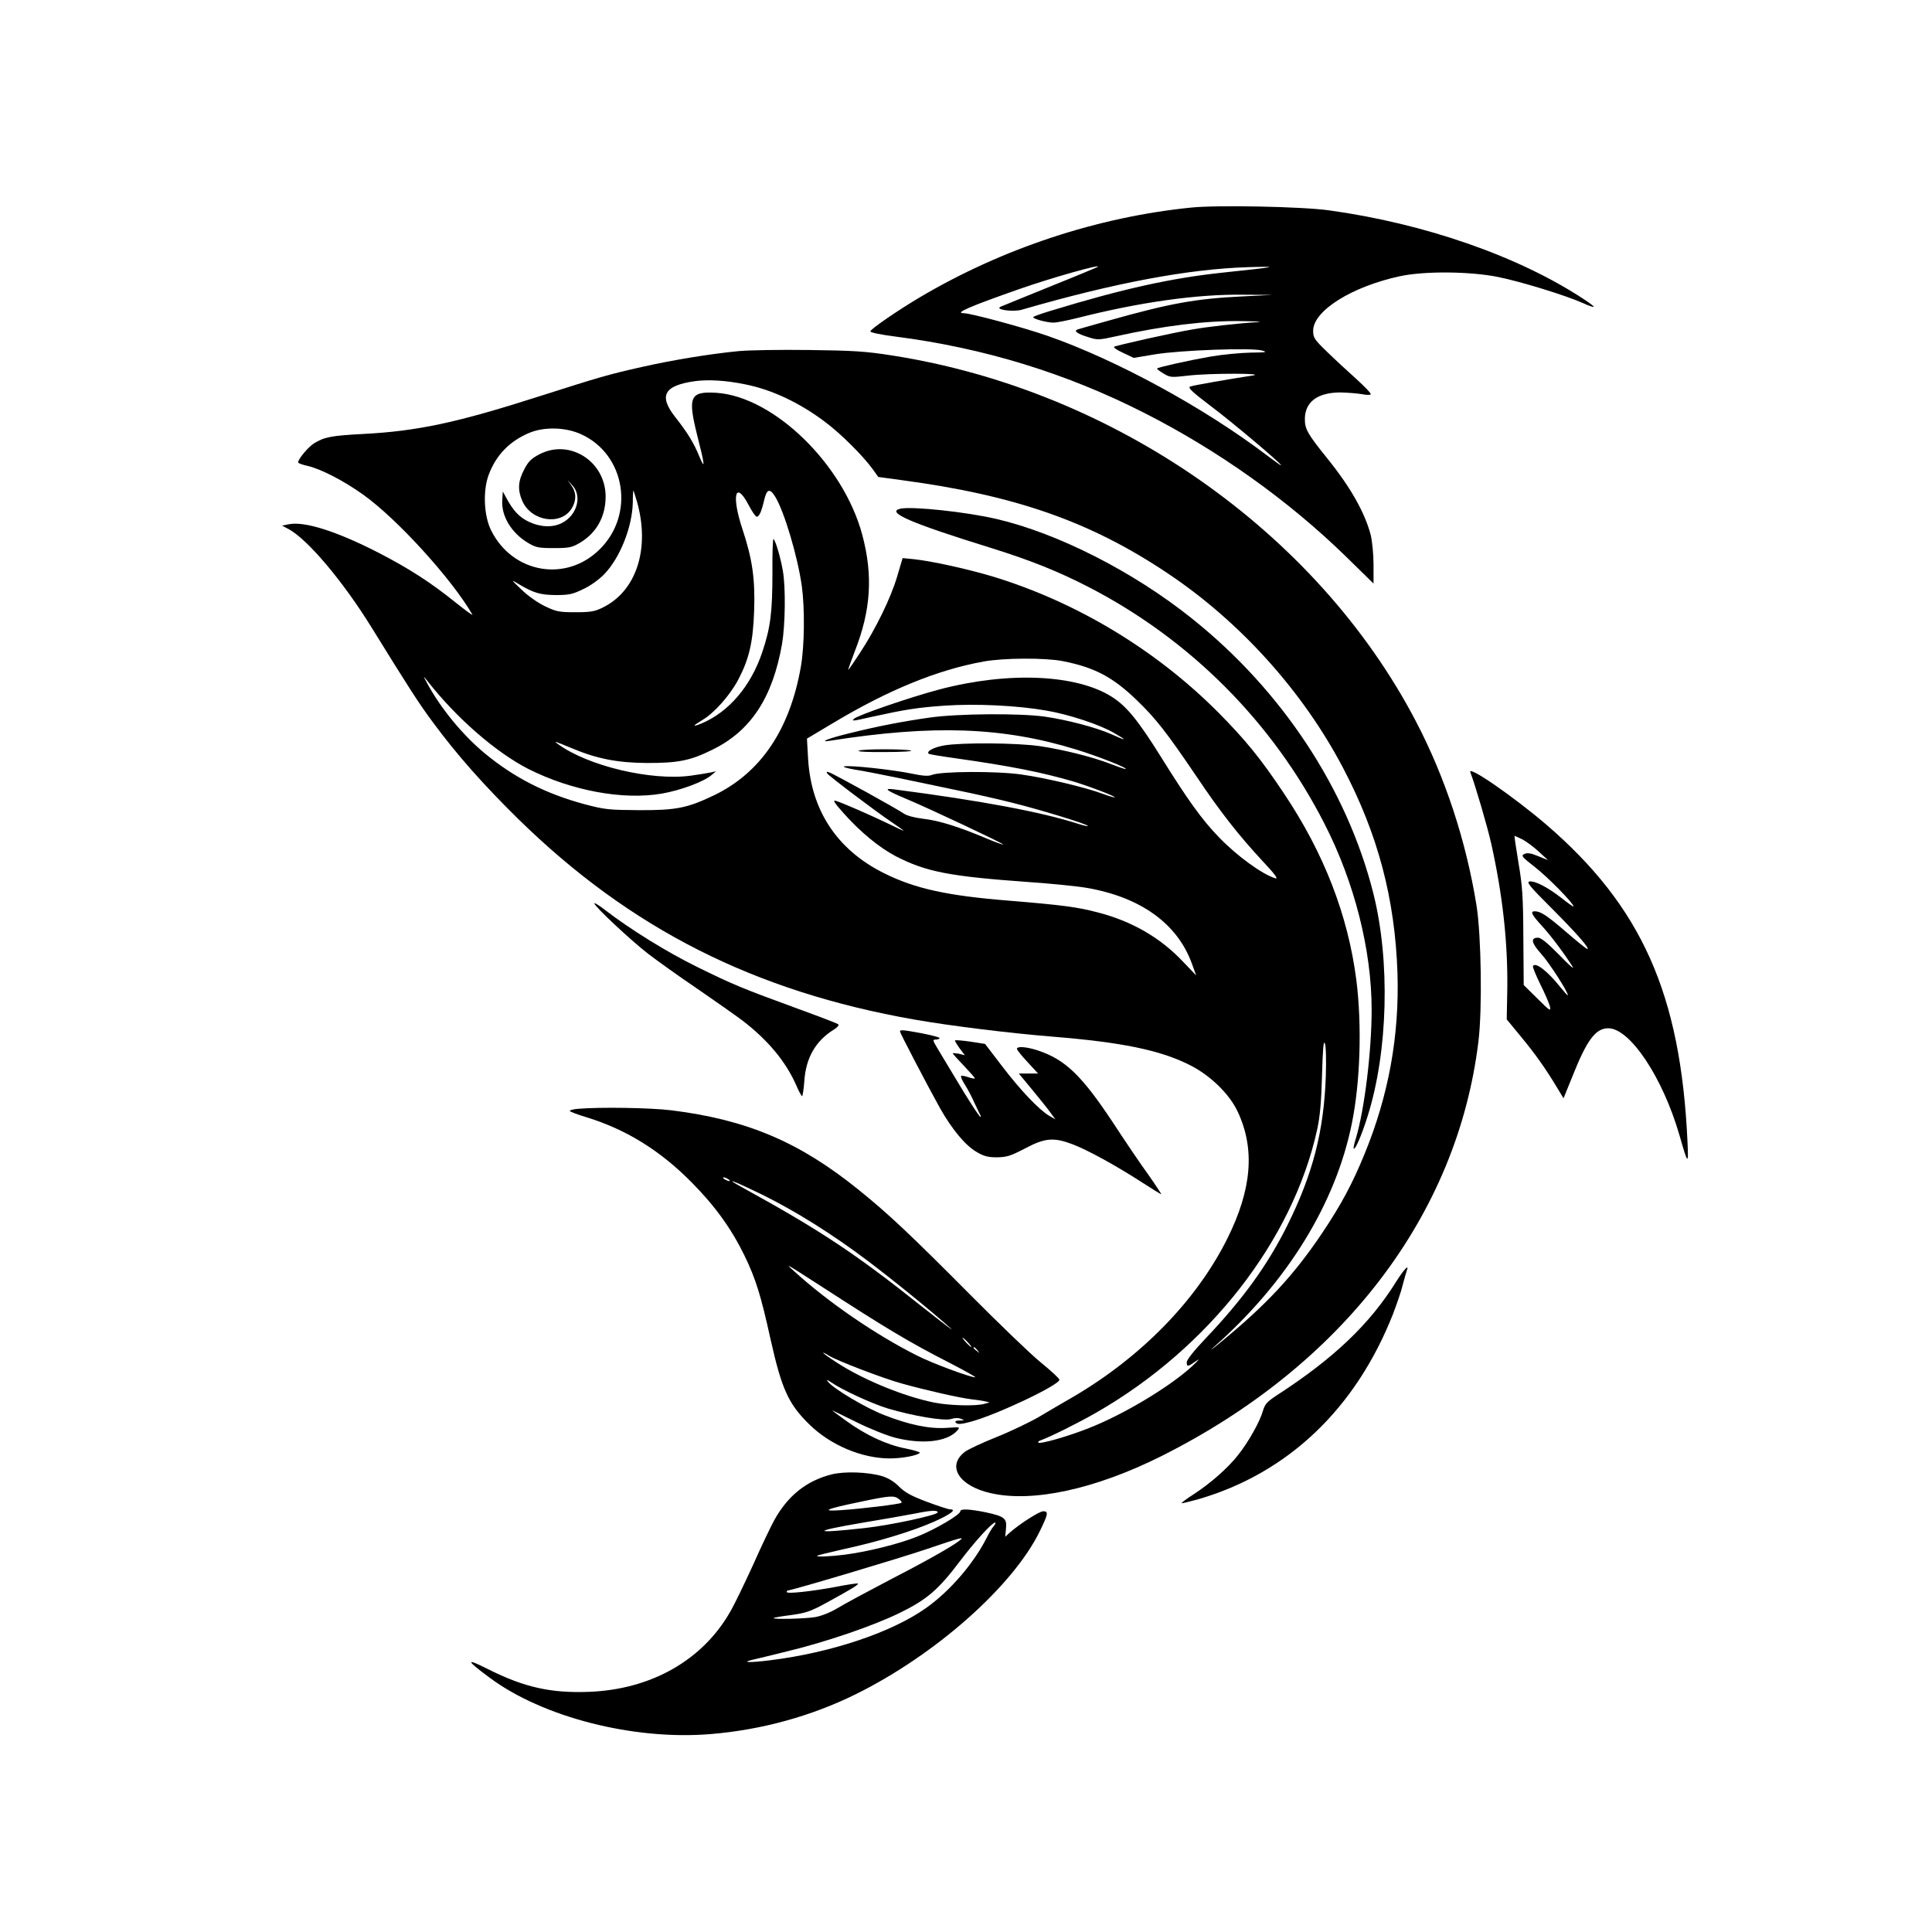 <?xml version="1.0" standalone="no"?>
<!DOCTYPE svg PUBLIC "-//W3C//DTD SVG 20010904//EN"
 "http://www.w3.org/TR/2001/REC-SVG-20010904/DTD/svg10.dtd">
<svg version="1.0" xmlns="http://www.w3.org/2000/svg"
 width="1024pt" height="1024pt" viewBox="0 0 1024 1024"
 preserveAspectRatio="xMidYMid meet">
<g transform="translate(0,1024) scale(0.1,-0.1)"
fill="#000000" stroke="none">
<path d="M6315 9140 c-497 -50 -1001 -216 -1440 -476 -113 -67 -258 -166 -262
-180 -2 -6 49 -17 134 -28 466 -60 901 -193 1313 -402 395 -200 766 -464 1073
-763 l147 -144 0 100 c0 56 -7 124 -15 158 -31 118 -107 253 -229 404 -104
129 -120 156 -120 209 0 92 67 142 190 142 38 -1 88 -5 112 -9 23 -5 45 -5 47
-1 3 5 -32 41 -77 82 -45 40 -115 105 -155 144 -67 65 -73 74 -73 111 0 106
205 234 460 289 130 28 370 26 520 -4 119 -24 354 -96 449 -138 30 -14 56 -23
58 -20 2 2 -20 19 -49 38 -346 229 -846 403 -1353 473 -140 20 -591 29 -730
15z m-496 -314 c-2 -2 -114 -49 -249 -103 -135 -55 -254 -103 -265 -108 -38
-15 61 -30 109 -17 494 143 883 216 1201 226 174 5 157 2 -135 -29 -273 -29
-530 -86 -910 -202 -47 -14 -89 -29 -93 -33 -9 -8 69 -30 108 -30 15 0 70 11
123 24 330 84 635 127 877 124 l160 -1 -160 -8 c-247 -12 -382 -36 -715 -130
-80 -22 -151 -43 -158 -45 -23 -7 -3 -23 53 -40 52 -17 57 -17 152 4 253 56
475 83 663 80 74 -1 115 -3 90 -5 -112 -7 -270 -25 -349 -39 -107 -18 -402
-84 -416 -92 -5 -3 16 -18 47 -32 l57 -27 113 19 c135 22 514 36 568 20 30 -9
21 -10 -61 -11 -53 -1 -149 -10 -213 -21 -120 -21 -275 -56 -283 -63 -2 -3 13
-14 34 -27 35 -21 42 -21 129 -11 116 14 432 13 339 0 -118 -18 -310 -51 -327
-58 -14 -5 10 -28 109 -103 116 -87 373 -304 373 -314 0 -3 -35 22 -77 54
-334 253 -793 503 -1158 631 -125 44 -410 121 -447 121 -51 0 30 35 292 127
171 60 436 135 419 119z"/>
<path d="M3915 8379 c-155 -15 -354 -48 -513 -84 -182 -41 -222 -53 -545 -156
-434 -139 -644 -184 -930 -199 -172 -9 -207 -16 -263 -50 -31 -20 -84 -83 -84
-101 0 -4 24 -13 53 -19 72 -18 185 -76 291 -151 181 -129 472 -449 580 -637
4 -7 -37 23 -91 66 -129 104 -245 179 -406 262 -222 114 -394 169 -478 151
l-34 -7 34 -18 c100 -53 287 -274 440 -521 204 -330 251 -403 326 -504 126
-171 269 -332 451 -511 595 -583 1252 -915 2101 -1064 188 -33 502 -72 738
-91 356 -29 560 -70 715 -147 110 -53 216 -155 260 -250 93 -198 75 -412 -55
-673 -164 -329 -458 -629 -821 -841 -47 -27 -126 -73 -176 -103 -50 -29 -152
-78 -227 -108 -75 -30 -150 -65 -167 -78 -98 -75 -32 -181 137 -219 222 -51
554 21 904 196 960 481 1569 1276 1681 2198 21 171 15 560 -10 720 -55 341
-165 678 -322 978 -525 1004 -1598 1754 -2776 1938 -140 22 -203 26 -443 29
-154 2 -320 -1 -370 -6z m34 -176 c142 -28 291 -98 429 -203 81 -61 196 -176
247 -246 l30 -42 125 -17 c599 -80 996 -218 1405 -491 386 -257 720 -627 934
-1035 185 -352 275 -694 288 -1089 10 -331 -47 -645 -174 -955 -64 -157 -125
-271 -225 -420 -149 -222 -292 -377 -538 -579 -52 -43 -66 -52 -30 -20 384
341 639 755 725 1179 45 221 54 521 24 760 -44 343 -171 672 -384 990 -124
186 -205 285 -350 431 -329 330 -749 583 -1192 718 -133 40 -324 82 -418 92
l-61 6 -29 -98 c-33 -112 -113 -277 -198 -406 -32 -49 -59 -88 -61 -88 -2 0
14 44 35 99 85 217 97 401 39 617 -100 373 -468 731 -772 752 -141 9 -154 -20
-103 -224 41 -160 44 -191 11 -112 -29 71 -63 126 -126 206 -91 115 -61 169
105 192 71 9 162 4 264 -17z m-868 -265 c234 -107 285 -423 99 -608 -178 -179
-464 -129 -577 99 -39 78 -44 211 -13 294 39 105 111 179 216 223 80 33 192
30 275 -8z m294 -353 c72 -249 0 -477 -180 -565 -42 -21 -64 -25 -145 -25 -86
0 -101 3 -160 31 -38 18 -91 55 -125 88 -57 54 -58 56 -19 32 82 -49 116 -59
199 -60 70 0 90 4 145 31 38 17 85 51 112 79 83 85 149 249 152 381 0 35 2 63
3 63 1 0 9 -25 18 -55z m734 22 c48 -79 119 -317 141 -475 16 -119 14 -314 -5
-424 -58 -334 -212 -563 -460 -683 -142 -68 -201 -80 -400 -79 -156 1 -179 3
-285 31 -208 56 -375 141 -533 272 -116 97 -229 234 -301 366 -24 44 -25 46
-4 20 155 -199 365 -382 539 -471 229 -115 502 -166 708 -130 98 17 219 62
261 97 l25 21 -27 -6 c-14 -3 -62 -11 -105 -17 -210 -29 -549 51 -708 169 -22
16 -18 15 74 -23 135 -57 244 -78 401 -79 164 0 228 12 345 70 204 99 320 276
370 561 17 101 20 302 4 389 -11 65 -37 155 -49 167 -4 5 -7 -76 -6 -180 0
-206 -10 -290 -54 -420 -60 -179 -177 -317 -323 -378 -50 -20 -47 -13 6 19 62
36 146 131 189 212 58 110 79 198 85 364 6 171 -9 276 -62 436 -59 177 -38
261 32 129 17 -33 36 -61 42 -63 13 -4 26 22 41 86 14 61 30 66 59 19z m1523
-871 c168 -33 264 -83 391 -205 103 -99 159 -171 315 -401 128 -191 225 -315
354 -454 67 -71 85 -97 67 -91 -69 21 -203 118 -300 219 -88 91 -163 195 -305
423 -121 194 -183 270 -260 319 -188 120 -549 136 -914 40 -158 -42 -435 -137
-454 -156 -13 -13 -9 -13 97 11 173 38 240 49 386 59 162 11 382 1 535 -26
120 -20 286 -75 361 -119 73 -42 68 -44 -16 -6 -79 35 -234 76 -354 93 -132
18 -454 16 -605 -5 -142 -20 -278 -46 -430 -84 -107 -26 -166 -49 -100 -39
547 86 916 73 1305 -47 111 -34 269 -96 262 -103 -1 -2 -37 10 -78 26 -98 38
-250 76 -376 95 -121 18 -417 20 -509 4 -56 -10 -95 -31 -82 -44 3 -3 70 -14
149 -25 283 -40 449 -73 614 -121 85 -25 228 -80 223 -85 -2 -2 -29 6 -59 17
-89 34 -306 86 -436 104 -133 19 -425 17 -473 -2 -18 -8 -49 -6 -115 8 -100
20 -320 44 -351 37 -10 -2 15 -10 56 -17 41 -6 140 -26 220 -42 80 -17 222
-46 315 -66 94 -19 231 -50 305 -69 152 -38 402 -115 396 -122 -3 -2 -26 3
-53 12 -193 62 -511 122 -973 182 -61 8 -45 -5 65 -51 122 -51 516 -237 512
-241 -2 -2 -41 12 -86 31 -149 63 -255 96 -336 105 -50 6 -89 17 -105 28 -27
20 -364 207 -395 218 -13 5 -16 4 -11 -5 9 -14 252 -198 344 -260 34 -23 62
-43 62 -44 0 -2 -35 14 -77 35 -93 45 -248 113 -282 123 -19 6 -11 -8 40 -65
90 -101 190 -183 278 -229 160 -82 283 -106 701 -136 118 -8 258 -22 310 -31
285 -49 480 -189 557 -401 l23 -63 -72 75 c-118 125 -270 213 -450 259 -105
28 -189 39 -468 62 -329 26 -500 64 -663 145 -250 124 -388 333 -404 608 l-6
106 139 83 c294 176 554 282 799 326 106 19 323 20 417 2z m1395 -2201 c-10
-290 -69 -519 -204 -790 -103 -208 -236 -392 -434 -600 -59 -62 -99 -112 -99
-125 0 -26 6 -25 49 6 23 16 16 7 -19 -26 -117 -108 -360 -255 -548 -329 -108
-43 -260 -87 -269 -77 -3 3 3 9 13 12 52 19 199 92 293 146 597 342 1042 912
1172 1500 15 68 22 145 26 288 4 141 8 188 15 170 6 -14 8 -89 5 -175z"/>
<path d="M4773 7544 c-81 -18 52 -76 482 -209 205 -64 355 -124 514 -206 539
-278 976 -716 1251 -1255 159 -310 250 -670 250 -986 0 -220 -38 -531 -84
-683 -9 -27 -13 -51 -11 -53 8 -8 44 76 74 173 108 343 120 822 30 1180 -139
552 -484 1076 -963 1458 -309 247 -708 450 -1033 526 -162 38 -448 68 -510 55z"/>
<path d="M2859 7832 c-43 -22 -59 -38 -81 -81 -33 -62 -35 -109 -9 -168 49
-107 204 -130 261 -38 26 42 25 85 -1 121 l-21 29 26 -28 c52 -56 25 -157 -54
-198 -48 -26 -114 -24 -176 5 -51 24 -84 59 -120 126 l-19 35 -3 -47 c-5 -84
48 -172 136 -225 42 -25 56 -28 137 -28 80 0 95 3 137 27 90 53 138 140 138
247 -1 186 -191 307 -351 223z"/>
<path d="M4551 6261 c-8 -5 49 -8 143 -7 86 0 147 4 134 8 -35 9 -261 9 -277
-1z"/>
<path d="M7793 6147 c27 -71 90 -286 111 -379 60 -270 88 -521 85 -767 l-3
-164 75 -91 c77 -93 132 -171 192 -271 l34 -56 48 118 c76 191 122 253 189
253 115 0 288 -259 377 -565 46 -161 49 -163 43 -35 -36 782 -243 1245 -749
1680 -173 148 -418 317 -402 277z m276 -356 c21 -11 60 -40 87 -65 l49 -45
-52 21 c-38 16 -58 19 -73 12 -19 -9 -15 -15 57 -71 69 -54 203 -191 203 -207
0 -4 -28 16 -62 43 -76 59 -142 93 -171 89 -18 -3 0 -25 113 -138 132 -132
210 -220 193 -220 -4 0 -55 41 -113 91 -101 87 -134 109 -166 109 -25 0 -15
-19 39 -78 49 -53 120 -149 163 -217 10 -16 -22 12 -71 63 -62 63 -97 92 -113
92 -41 0 -36 -27 16 -85 42 -46 142 -201 142 -220 0 -4 -17 15 -39 42 -69 86
-132 135 -146 113 -3 -4 15 -48 39 -97 24 -48 47 -101 51 -118 6 -27 0 -24
-66 42 l-73 72 -2 253 c-1 216 -5 274 -26 396 -13 78 -22 142 -21 142 2 0 21
-9 42 -19z"/>
<path d="M3150 5452 c0 -15 193 -196 285 -267 44 -34 161 -118 260 -185 99
-68 207 -144 240 -169 137 -105 231 -219 286 -345 13 -30 27 -56 30 -56 3 0 9
35 12 79 8 123 59 213 155 273 19 11 30 24 25 29 -4 4 -100 41 -213 82 -296
108 -346 129 -535 222 -159 78 -353 198 -487 301 -32 25 -58 41 -58 36z"/>
<path d="M4770 4773 c0 -8 149 -293 212 -406 64 -113 135 -199 195 -233 37
-22 59 -28 107 -28 53 1 72 7 149 47 105 56 152 60 252 22 77 -29 229 -112
368 -202 54 -35 100 -63 102 -63 2 0 -28 46 -68 103 -41 56 -126 182 -190 280
-164 247 -251 331 -395 379 -60 20 -112 24 -112 9 0 -6 25 -37 56 -70 l56 -61
-51 0 -51 0 72 -87 c40 -49 84 -103 97 -122 l25 -34 -33 19 c-54 32 -153 136
-249 262 l-91 119 -77 12 c-42 6 -79 9 -82 7 -2 -3 9 -21 24 -42 l28 -37 -32
8 c-18 3 -32 4 -32 2 0 -3 27 -33 60 -67 33 -35 59 -64 57 -66 -2 -2 -18 1
-36 7 -18 6 -34 9 -37 6 -3 -3 6 -24 20 -46 15 -23 38 -67 52 -99 15 -31 28
-60 31 -64 2 -5 2 -8 0 -8 -6 0 -66 92 -136 210 -35 58 -76 126 -92 153 -26
44 -27 47 -9 47 11 0 20 4 20 8 0 4 -42 15 -93 25 -102 19 -117 20 -117 10z"/>
<path d="M3063 4363 c-24 -2 -43 -7 -43 -11 0 -4 42 -20 93 -35 208 -65 386
-175 552 -343 125 -126 212 -247 281 -389 60 -124 87 -211 138 -443 59 -264
95 -344 206 -452 112 -110 279 -180 427 -180 64 0 149 16 158 30 2 4 -32 14
-76 23 -99 19 -208 70 -311 144 -43 31 -78 57 -78 58 0 1 57 -27 128 -62 70
-35 163 -72 206 -83 145 -37 276 -22 329 37 17 20 17 20 -56 15 -93 -6 -197
16 -331 68 -98 38 -266 138 -297 176 -11 14 -7 13 17 -3 54 -38 216 -113 299
-138 134 -40 301 -68 336 -56 18 6 38 7 52 1 20 -8 20 -9 -7 -9 -23 -1 -27 -4
-18 -13 8 -8 28 -7 79 7 137 37 468 194 468 222 0 7 -45 48 -100 93 -55 45
-221 205 -370 355 -315 317 -436 432 -598 562 -312 251 -588 368 -987 418
-114 14 -382 18 -497 8z m797 -373 c8 -5 11 -10 5 -10 -5 0 -17 5 -25 10 -8 5
-10 10 -5 10 6 0 17 -5 25 -10z m184 -84 c175 -87 364 -205 550 -345 141 -106
346 -273 442 -359 32 -29 -33 21 -146 110 -356 284 -544 408 -957 635 -103 57
-45 35 111 -41z m306 -482 c352 -228 469 -298 688 -410 79 -41 138 -74 131
-74 -28 0 -230 75 -310 116 -219 110 -473 284 -654 450 -45 40 -44 40 145 -82z
m780 -299 c13 -14 21 -25 18 -25 -2 0 -15 11 -28 25 -13 14 -21 25 -18 25 2 0
15 -11 28 -25z m51 -42 c13 -16 12 -17 -3 -4 -10 7 -18 15 -18 17 0 8 8 3 21
-13z m-788 -28 c38 -25 288 -121 387 -148 125 -35 302 -75 365 -83 28 -3 61
-8 75 -11 l25 -6 -25 -7 c-44 -14 -189 -10 -268 6 -160 32 -374 120 -512 209
-47 30 -81 55 -77 55 4 0 18 -7 30 -15z"/>
<path d="M7400 3447 c-140 -225 -330 -406 -629 -600 -55 -36 -66 -48 -77 -84
-16 -57 -76 -165 -132 -235 -53 -68 -146 -150 -237 -209 -36 -23 -64 -44 -62
-46 2 -2 42 8 89 21 474 138 833 479 1031 981 19 50 43 118 51 152 9 35 19 69
22 78 15 39 -15 7 -56 -58z"/>
<path d="M4406 2425 c-131 -34 -229 -111 -301 -240 -19 -34 -70 -141 -113
-238 -44 -96 -98 -209 -122 -250 -146 -256 -418 -411 -746 -424 -202 -8 -344
23 -537 120 -121 61 -119 49 8 -45 280 -209 763 -333 1171 -299 268 22 532 94
769 211 422 208 834 573 976 864 45 92 47 106 18 106 -20 0 -125 -67 -178
-114 l-23 -21 4 44 c5 54 -8 64 -110 86 -85 17 -132 19 -132 5 0 -18 -132 -96
-228 -134 -97 -39 -261 -80 -384 -96 -77 -10 -154 -13 -147 -6 2 3 66 18 140
35 185 40 364 95 478 145 88 39 124 66 87 66 -9 0 -64 18 -123 40 -83 31 -117
50 -147 80 -25 26 -58 46 -90 56 -74 22 -199 27 -270 9z m358 -130 c11 -8 17
-17 14 -20 -7 -7 -212 -32 -318 -39 -114 -8 -84 6 95 43 161 34 183 36 209 16z
m206 -71 c0 -14 -250 -68 -387 -83 -279 -31 -285 -18 -13 28 102 17 228 39
280 49 83 17 120 19 120 6z m298 -71 c-9 -10 -26 -38 -38 -63 -70 -138 -195
-283 -322 -373 -182 -129 -503 -237 -828 -277 -106 -13 -152 -12 -95 2 22 5
105 25 185 45 204 49 454 134 596 203 144 70 206 122 320 273 81 107 172 207
188 207 5 0 2 -8 -6 -17z m-183 -79 c-42 -33 -189 -115 -381 -214 -109 -57
-228 -121 -264 -143 -40 -24 -86 -42 -120 -48 -55 -9 -227 -13 -219 -5 2 3 44
10 93 16 78 11 103 19 190 67 128 70 168 94 163 100 -3 2 -54 -5 -113 -17
-134 -25 -264 -39 -264 -28 0 4 2 8 5 8 20 0 594 171 735 219 189 64 205 68
175 45z"/>
</g>
</svg>
